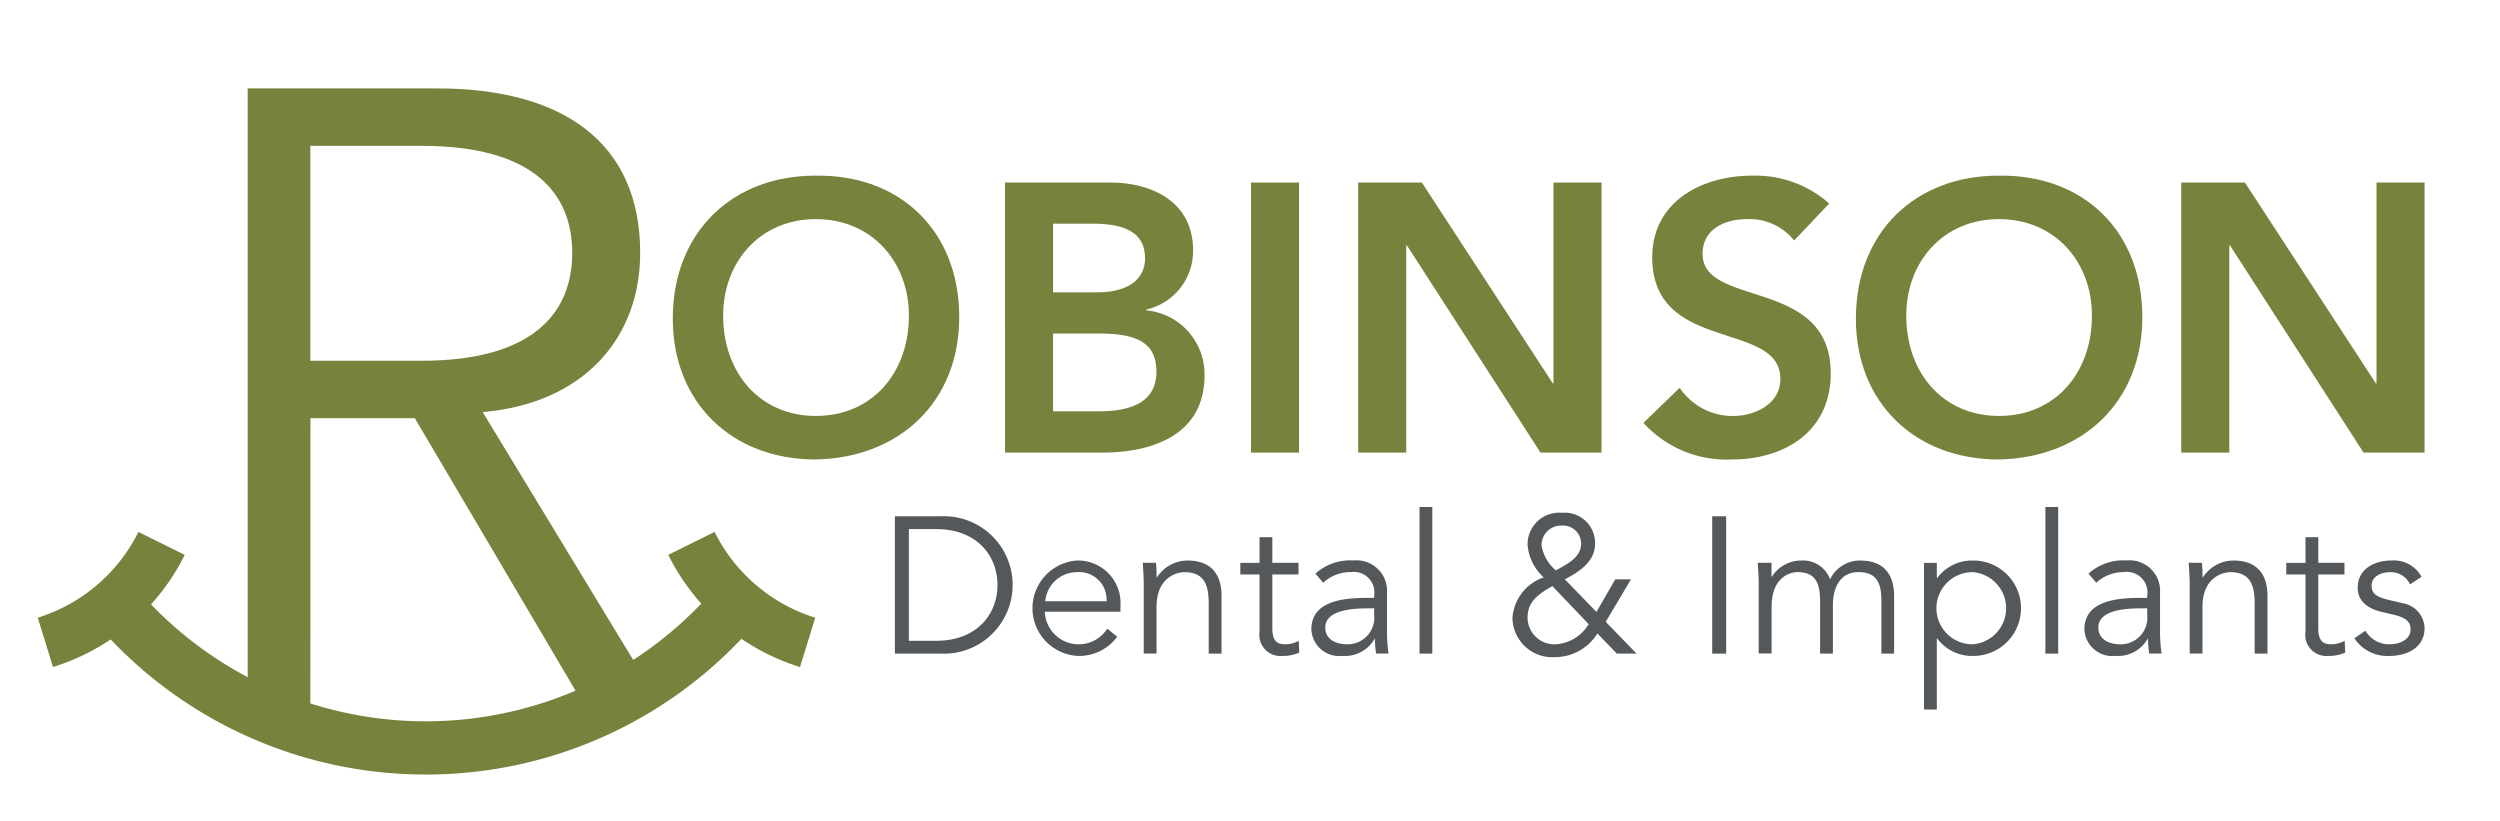 <?xml version="1.0" encoding="UTF-8"?> <svg xmlns="http://www.w3.org/2000/svg" width="193.561" height="63.578" viewBox="0 0 193.561 63.578"><defs><style> .cls-1{fill:none}.cls-2{clip-path:url(#clip-path)}.cls-3{fill:#54585a}.cls-4{fill:#77823c} </style><clipPath id="clip-path"><path id="Rectangle_97" d="M0 0h193.561v63.578H0z" class="cls-1" data-name="Rectangle 97" transform="translate(672.335 2041.509)"></path></clipPath></defs><g id="home_s3" transform="translate(-672.334 -2041.509)"><g id="Group_51" data-name="Group 51"><g id="Group_50" class="cls-2" data-name="Group 50"><g id="Group_49" data-name="Group 49"><g id="Group_48" class="cls-2" data-name="Group 48"><path id="Path_68" d="M741.621 2081.483h3.53a5.322 5.322 0 1 1 0 10.631h-3.53zm1.082 9.64h2.1c3.243 0 4.76-2.131 4.76-4.324s-1.517-4.325-4.76-4.325h-2.1z" class="cls-3" data-name="Path 68"></path><path id="Path_69" d="M753.228 2088.871a2.624 2.624 0 0 0 4.837 1.307l.766.632a3.667 3.667 0 0 1-3.018 1.485 3.7 3.7 0 0 1-.091-7.388 3.294 3.294 0 0 1 3.364 3.514v.45zm4.777-.811a2.121 2.121 0 0 0-2.283-2.252 2.473 2.473 0 0 0-2.463 2.252z" class="cls-3" data-name="Path 69"></path><path id="Path_70" d="M761.834 2085.086a9.421 9.421 0 0 1 .045 1.127h.029a2.835 2.835 0 0 1 2.358-1.306c1.788 0 2.644 1.006 2.644 2.748v4.46h-.992v-3.89c0-1.561-.435-2.417-1.907-2.417-.211 0-2.132.135-2.132 2.7v3.6h-.992v-5.482c0-.375-.044-1.035-.074-1.547z" class="cls-3" data-name="Path 70"></path><path id="Path_71" d="M772.871 2085.988h-2.028v4.145c0 1.051.4 1.261 1.022 1.261a2.2 2.2 0 0 0 1.021-.27l.045.915a3.266 3.266 0 0 1-1.336.257 1.637 1.637 0 0 1-1.743-1.878v-4.43h-1.486v-.9h1.486v-1.988h.991v1.983h2.028z" class="cls-3" data-name="Path 71"></path><path id="Path_72" d="M778.727 2087.8v-.18a1.591 1.591 0 0 0-1.8-1.817 3.132 3.132 0 0 0-2.148.825l-.6-.706a4.029 4.029 0 0 1 2.974-1.02 2.357 2.357 0 0 1 2.568 2.492v3.14a11.455 11.455 0 0 0 .12 1.576h-.961a7.136 7.136 0 0 1-.089-1.141h-.03a2.632 2.632 0 0 1-2.479 1.321 2.163 2.163 0 0 1-2.418-2.057c0-2.284 2.688-2.433 4.37-2.433zm-.51.811c-1.007 0-3.274.075-3.274 1.487 0 .932.856 1.291 1.652 1.291a2.053 2.053 0 0 0 2.132-2.267v-.511z" class="cls-3" data-name="Path 72"></path><path id="Rectangle_92" d="M0 0h.99v11.353H0z" class="cls-3" data-name="Rectangle 92" transform="translate(782.24 2080.762)"></path><path id="Path_73" d="M796.657 2089.652l2.387 2.462h-1.531l-1.5-1.561a3.865 3.865 0 0 1-3.244 1.833 3.09 3.09 0 0 1-3.334-3.034 3.576 3.576 0 0 1 2.418-3.139 3.839 3.839 0 0 1-1.246-2.493 2.444 2.444 0 0 1 2.658-2.508 2.351 2.351 0 0 1 2.568 2.389c0 1.4-1.246 2.192-2.343 2.762l2.448 2.524 1.457-2.524h1.216zm-4.13-2.763c-1.4.781-1.922 1.382-1.922 2.479a2.081 2.081 0 0 0 2.178 2.026 3.211 3.211 0 0 0 2.553-1.561zm.751-4.685a1.514 1.514 0 0 0-1.592 1.561 3.273 3.273 0 0 0 1.111 1.908c.811-.466 1.952-.977 1.952-2.072a1.393 1.393 0 0 0-1.471-1.4" class="cls-3" data-name="Path 73"></path><path id="Rectangle_93" d="M0 0h1.081v10.632H0z" class="cls-3" data-name="Rectangle 93" transform="translate(804.9 2081.483)"></path><path id="Path_74" d="M808.5 2086.648c0-.525-.044-1.035-.074-1.562h1.066v1.068h.03a2.687 2.687 0 0 1 2.268-1.247 2.229 2.229 0 0 1 2.238 1.456 2.564 2.564 0 0 1 2.313-1.456c1.786 0 2.643 1.006 2.643 2.748v4.459H818v-4.1c0-1.427-.407-2.208-1.772-2.208-1.472 0-1.983 1.262-1.983 2.567v3.739h-.992v-4.1c0-1.427-.405-2.208-1.772-2.208-.24 0-1.982.135-1.982 2.7v3.6h-.999z" class="cls-3" data-name="Path 74"></path><path id="Path_75" d="M821.3 2085.087h.991v1.171h.03a3.362 3.362 0 0 1 2.733-1.351 3.695 3.695 0 1 1 0 7.389 3.361 3.361 0 0 1-2.733-1.352h-.03v5.5h-.991zm3.754.721a2.793 2.793 0 1 0 0 5.586 2.8 2.8 0 0 0 0-5.586" class="cls-3" data-name="Path 75"></path><path id="Rectangle_94" d="M0 0h.991v11.353H0z" class="cls-3" data-name="Rectangle 94" transform="translate(830.698 2080.762)"></path><path id="Path_76" d="M838.582 2087.8v-.18a1.592 1.592 0 0 0-1.8-1.817 3.136 3.136 0 0 0-2.149.825l-.6-.706a4.029 4.029 0 0 1 2.974-1.02 2.357 2.357 0 0 1 2.567 2.492v3.14a11.441 11.441 0 0 0 .121 1.576h-.961a7.023 7.023 0 0 1-.09-1.141h-.03a2.629 2.629 0 0 1-2.477 1.321 2.163 2.163 0 0 1-2.419-2.057c0-2.284 2.688-2.433 4.37-2.433zm-.51.811c-1.008 0-3.275.075-3.275 1.487 0 .932.856 1.291 1.652 1.291a2.053 2.053 0 0 0 2.133-2.267v-.511z" class="cls-3" data-name="Path 76"></path><path id="Path_77" d="M842.815 2085.086a9.223 9.223 0 0 1 .046 1.127h.03a2.834 2.834 0 0 1 2.358-1.306c1.788 0 2.643 1.006 2.643 2.748v4.46h-.992v-3.89c0-1.561-.436-2.417-1.907-2.417-.211 0-2.133.135-2.133 2.7v3.6h-.992v-5.482c0-.375-.044-1.035-.075-1.547z" class="cls-3" data-name="Path 77"></path><path id="Path_78" d="M853.853 2085.988h-2.027v4.145c0 1.051.406 1.261 1.021 1.261a2.2 2.2 0 0 0 1.021-.27l.044.915a3.259 3.259 0 0 1-1.336.257 1.637 1.637 0 0 1-1.741-1.878v-4.43h-1.488v-.9h1.488v-1.988h.991v1.983h2.027z" class="cls-3" data-name="Path 78"></path><path id="Path_79" d="M858.928 2086.754a1.638 1.638 0 0 0-1.516-.946c-.691 0-1.458.3-1.458 1.05 0 .662.466.9 1.383 1.113l1.006.239a2.016 2.016 0 0 1 1.712 1.923c0 1.531-1.367 2.163-2.732 2.163a3.065 3.065 0 0 1-2.705-1.367l.857-.586a2.129 2.129 0 0 0 1.848 1.051c.809 0 1.65-.359 1.65-1.171 0-.706-.6-.947-1.336-1.126l-.961-.226c-.481-.12-1.8-.51-1.8-1.846 0-1.458 1.276-2.118 2.6-2.118a2.431 2.431 0 0 1 2.342 1.262z" class="cls-3" data-name="Path 79"></path><path id="Path_80" d="M735.47 2055.111c6.526-.118 11.133 4.253 11.133 10.956 0 6.528-4.607 10.9-11.133 11.016-6.438 0-11.046-4.372-11.046-10.9 0-6.705 4.608-11.076 11.046-11.076m.029 18.606c4.341 0 7.206-3.309 7.206-7.768 0-4.163-2.865-7.471-7.206-7.471-4.311 0-7.176 3.308-7.176 7.471 0 4.459 2.865 7.768 7.176 7.768" class="cls-4" data-name="Path 80"></path><path id="Path_81" d="M750.145 2055.643h8.155c3.159 0 6.409 1.447 6.409 5.256a4.652 4.652 0 0 1-3.633 4.578v.058a4.975 4.975 0 0 1 4.518 5.05c0 4.549-3.957 5.966-7.914 5.966h-7.531zm3.721 8.5h3.4c2.479 0 3.721-1.063 3.721-2.628 0-1.8-1.242-2.687-4.047-2.687h-3.071zm0 9.215h3.426c1.92 0 4.577-.325 4.577-3.072 0-2.185-1.418-2.953-4.43-2.953h-3.573z" class="cls-4" data-name="Path 81"></path><path id="Rectangle_95" d="M0 0h3.721v20.909H0z" class="cls-4" data-name="Rectangle 95" transform="translate(769.192 2055.643)"></path><path id="Path_82" d="M777.491 2055.643h4.931l10.129 15.534.059.059h-.059l.059-.059v-15.534h3.721v20.909h-4.725l-10.336-16.036h-.059v16.036h-3.721z" class="cls-4" data-name="Path 82"></path><path id="Path_83" d="M811.243 2060.132a4.412 4.412 0 0 0-3.662-1.655c-1.712 0-3.425.768-3.425 2.688 0 4.194 9.922 1.8 9.922 9.244 0 4.488-3.544 6.673-7.648 6.673a8.662 8.662 0 0 1-6.852-2.835l2.806-2.716a4.931 4.931 0 0 0 4.134 2.185c1.713 0 3.661-.944 3.661-2.864 0-4.578-9.922-1.949-9.922-9.421 0-4.312 3.84-6.32 7.709-6.32a8.581 8.581 0 0 1 5.994 2.156z" class="cls-4" data-name="Path 83"></path><path id="Path_84" d="M827.071 2055.111c6.525-.118 11.133 4.253 11.133 10.956 0 6.528-4.608 10.9-11.133 11.016-6.438 0-11.046-4.372-11.046-10.9 0-6.705 4.608-11.076 11.046-11.076m.03 18.606c4.341 0 7.2-3.309 7.2-7.768 0-4.163-2.863-7.471-7.2-7.471-4.312 0-7.177 3.308-7.177 7.471 0 4.459 2.865 7.768 7.177 7.768" class="cls-4" data-name="Path 84"></path><path id="Path_85" d="M841.215 2055.643h4.931l10.129 15.534.059.059h-.059l.059-.059v-15.534h3.721v20.909h-4.725l-10.336-16.036h-.058v16.036h-3.721z" class="cls-4" data-name="Path 85"></path><path id="Path_86" d="M696.361 2096.048h-4.849v-47.693H706.2c9.7 0 15.7 4.176 15.7 12.732 0 6.6-4.378 11.654-12.194 12.327l13.744 22.634h-5.928l-13.07-22.162h-8.084zm0-26.608h8.624c8.689 0 11.654-3.772 11.654-8.353s-2.965-8.286-11.654-8.286h-8.624z" class="cls-4" data-name="Path 86"></path><path id="Path_87" d="M705.3 2101.476a33.616 33.616 0 0 1-25.822-12.058l3.038-2.812a29.518 29.518 0 0 0 45.065.593l3.286 2.516a33.6 33.6 0 0 1-25.561 11.761z" class="cls-4" data-name="Path 87"></path><path id="Path_88" d="M683.052 2082.691a13.029 13.029 0 0 1-7.795 6.643l1.181 3.82a17.025 17.025 0 0 0 10.2-8.683z" class="cls-4" data-name="Path 88"></path><path id="Path_89" d="M724.074 2084.47a17.02 17.02 0 0 0 10.2 8.684l1.181-3.82a13.029 13.029 0 0 1-7.795-6.643z" class="cls-4" data-name="Path 89"></path></g></g></g></g></g></svg> 